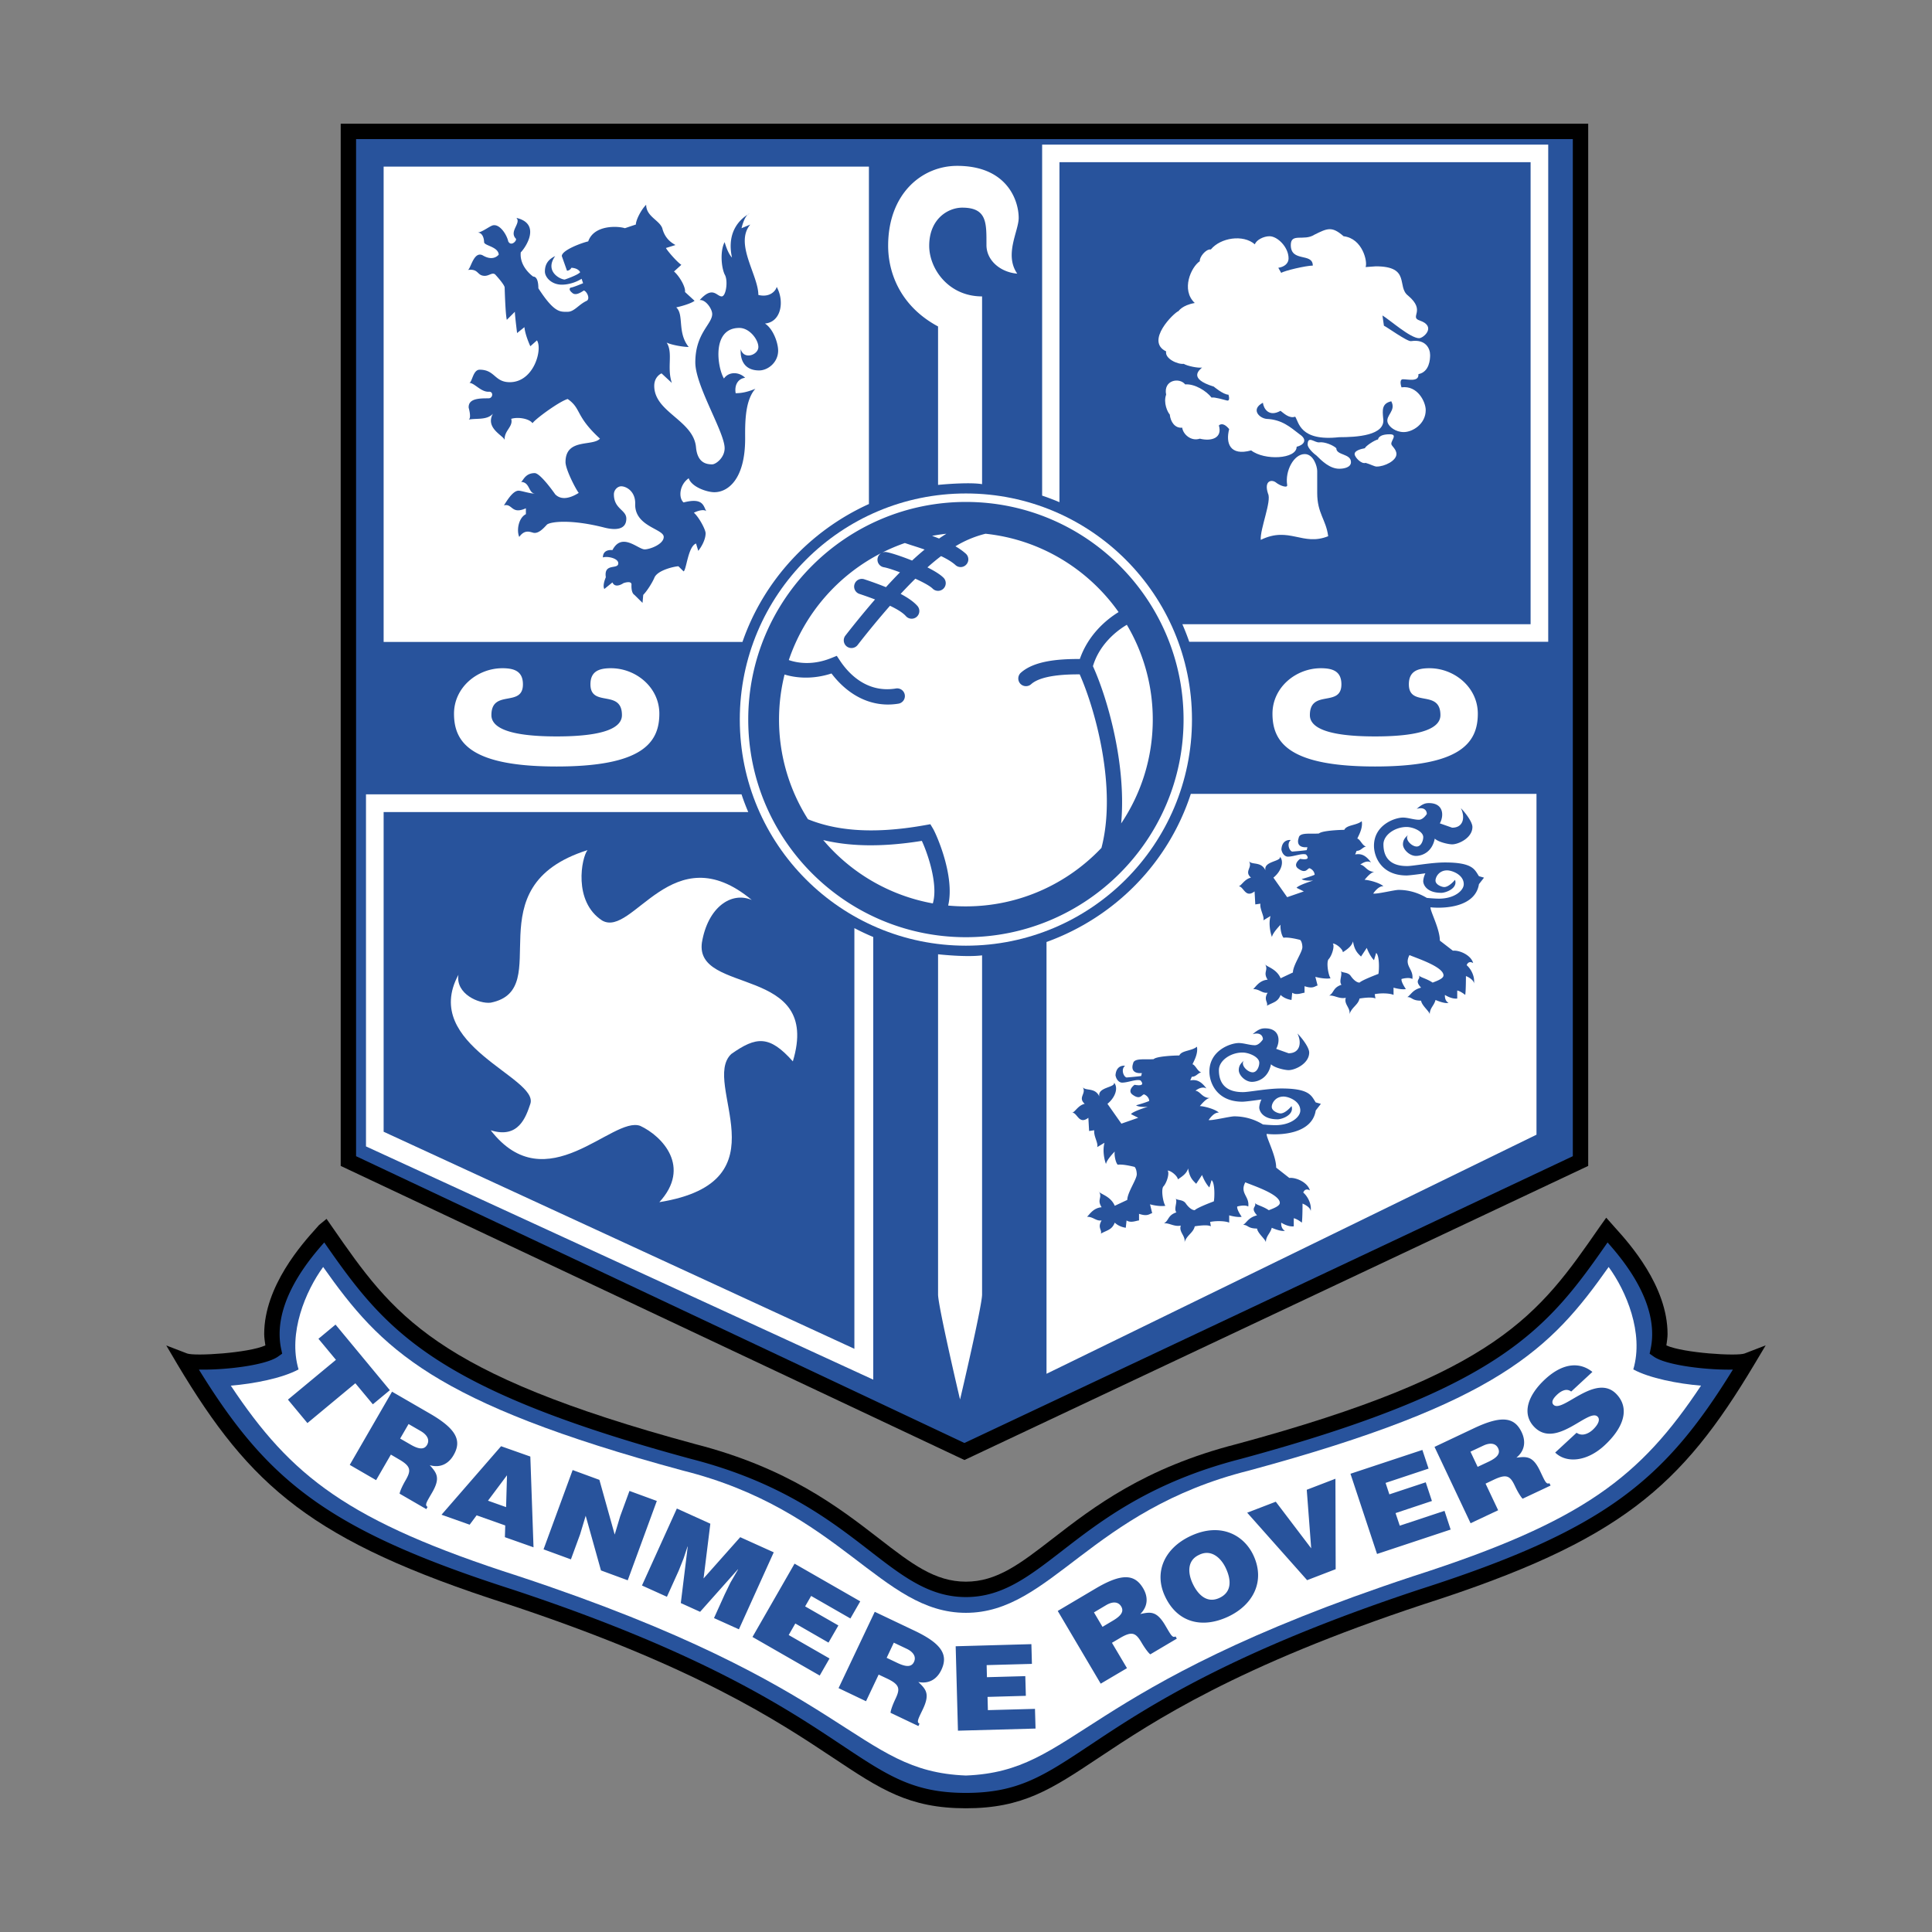 <svg xmlns="http://www.w3.org/2000/svg" width="2500" height="2500" viewBox="0 0 192.756 192.756"><rect x="0" y="0" width="192.756" height="192.756" fill="#808080" stroke="none"/><g fill-rule="evenodd" clip-rule="evenodd"><path fill="#fff" fill-opacity="0" d="M0 0h192.756v192.756H0V0z"/><path d="M157.688 12.341H33.992v103.983l62.231 29.342 62.232-29.342V12.341h-.767z"/><path d="M174.062 135.037c-.752.289-6.111-.041-7.807-.805.051-.379.117-.762.117-1.139 0-4.793-3.828-9.049-5.188-10.557l-.93-1.047-.656.92c-6.096 8.793-10.121 14.604-36.215 21.666-9.219 2.363-14.289 6.287-18.365 9.439-3.219 2.49-5.547 4.289-8.651 4.289s-5.432-1.799-8.649-4.289c-4.076-3.152-9.15-7.076-18.377-9.443-26.079-7.059-30.105-12.869-36.202-21.662l-.558-.803-.749.613-.28.318c-1.359 1.508-5.193 5.766-5.193 10.561 0 .375.069.756.117 1.133-1.692.764-7.051 1.094-7.808.805l-2.077-.799 1.118 1.9c7.281 12.176 13.347 17.617 32.914 23.898 18.753 6.199 27.015 11.695 32.486 15.332 4.726 3.146 7.579 5.045 13.259 5.045 5.678 0 8.528-1.898 13.254-5.043 5.467-3.639 13.727-9.135 32.492-15.336 19.566-6.279 25.635-11.721 32.908-23.896l1.141-1.91-2.101.81z"/><path d="M164.998 135.35l-.414-.291.104-.5a6.96 6.96 0 0 0 .148-1.459c0-3.928-3.02-7.535-4.449-9.141-6.033 8.684-10.652 14.572-36.611 21.602-8.922 2.291-13.852 6.104-17.814 9.17-3.334 2.576-5.961 4.609-9.592 4.609-3.629 0-6.26-2.033-9.589-4.609-3.965-3.066-8.898-6.879-17.832-9.174-25.942-7.025-30.56-12.914-36.597-21.598-1.426 1.605-4.454 5.215-4.454 9.145 0 .48.047.971.149 1.455l.105.496-.415.293c-1.264.893-5.397 1.355-7.892 1.295 6.809 11.039 12.744 15.99 31.254 21.932 18.955 6.268 27.325 11.834 32.86 15.518 4.639 3.086 7.194 4.785 12.41 4.785 5.213 0 7.764-1.699 12.403-4.783 5.537-3.682 13.9-9.25 32.871-15.521 18.51-5.939 24.443-10.891 31.248-21.93-2.495.059-6.625-.408-7.893-1.294z" fill="#28539c"/><path d="M96.369 160.912c8.487 0 12.434-10.24 28.241-14.193 24.951-6.754 30.115-12.131 35.885-20.312 1.748 2.391 3.533 6.594 2.459 10.219 1.609.875 4.471 1.436 6.758 1.619-6.037 9.066-11.645 13.533-28.711 19.01-33.668 11.127-33.545 19.453-44.631 19.889-11.086-.436-10.967-8.762-44.633-19.889-17.067-5.477-22.677-9.943-28.71-19.01 2.29-.184 5.152-.744 6.76-1.619-1.074-3.625.709-7.828 2.454-10.219 5.776 8.182 10.943 13.559 35.89 20.312 15.795 3.953 19.748 14.193 28.238 14.193z" fill="#fff"/><path fill="#28539c" d="M33.475 132.154l5.421 6.545-1.696 1.408-1.747-2.099-4.782 3.972-1.943-2.339 4.788-3.971-1.745-2.1 1.704-1.416zM42.904 141.041l-3.79-2.193-4.219 7.303 2.629 1.523 1.474-2.549.798.469c1.229.705 1.223 1.125.677 2.08-.376.645-.581 1.152-.604 1.35l2.664 1.541.125-.223c-.312-.18-.091-.486.46-1.438.852-1.471.444-1.951-.239-2.723 1.068.311 1.897-.166 2.375-1.004.824-1.419.325-2.587-2.35-4.136zm-.295 3.115c-.291.506-.84.439-1.647-.031l-1.039-.6.84-1.449 1.222.707c.612.358.919.858.624 1.373zM53.229 154.375l-.318-9.055-2.918-1.031-5.942 6.836 2.806.994.697-.934 2.854 1.01-.035 1.17 2.856 1.01zm-4.542-4.652l1.896-2.535-.09 3.178-1.806-.643zM61.328 153.105l.551-1.837.923-2.518 2.729 1-2.902 7.916-2.67-.984-1.525-5.453-.558 1.851-.916 2.498-2.731-1 2.903-7.912 2.67.98 1.526 5.459zM64.049 158.186l3.481-7.68 3.341 1.514-.677 5.462 3.658-4.117 3.344 1.51-3.475 7.682-2.485-1.121 1.061-2.348.573-1.182.767-1.32-.018-.012-3.77 4.237-1.925-.873.691-5.626-.023-.007-.391 1.181-.487 1.223-1.176 2.602-2.489-1.125zM75.075 163.32l4.198-7.314 6.555 3.76-.983 1.709-3.918-2.248-.598 1.043 3.317 1.902-.986 1.711-3.311-1.906-.66 1.15 4.073 2.34-.978 1.703-6.709-3.85zM95.575 172.672l-.227-8.424 7.554-.211.053 1.969-4.517.123.029 1.205 3.828-.105.055 1.964-3.823.108.035 1.32 4.698-.127.056 1.965-7.741.213zM125.047 155.16c1.219 2.596-.023 4.961-2.504 6.129-2.637 1.236-5.096.576-6.307-2.02-1.129-2.396-.072-4.793 2.539-6.018 2.998-1.405 5.325-.105 6.272 1.909zm-6.051 2.838c.455.977 1.354 2.043 2.67 1.424 1.193-.555 1.223-1.711.631-2.973-.488-1.039-1.471-1.92-2.67-1.318-1.25.582-1.088 1.904-.631 2.867zM124.432 150.922l2.853-1.096 3.533 4.651-.443-5.842 2.861-1.1.024 9.022-2.848 1.097-5.98-6.732zM137.387 155.039l-2.651-8.002 7.174-2.377.619 1.863-4.289 1.426.377 1.143 3.629-1.203.617 1.865-3.629 1.207.42 1.256 4.465-1.481.611 1.868-7.343 2.435zM156.758 138.836a.757.757 0 0 0-.713-.125c-.236.072-.463.221-.68.422-.49.457-.586.785-.383 1.01.863.926 4.24-3.27 6.322-1.021 1.332 1.434.66 3.344-1.211 5.076-1.793 1.668-3.844 1.795-4.932.723l2.135-1.975a.98.98 0 0 0 .822.15c.277-.064.559-.234.779-.434.555-.518.777-1.02.506-1.312-.871-.938-4.182 3.33-6.373.971-1.217-1.314-.58-3.131 1.117-4.707 1.891-1.752 3.562-1.676 4.727-.738l-2.116 1.96zM91.228 162.689l-3.953-1.879-3.612 7.615 2.74 1.307 1.26-2.658.84.396c1.278.609 1.313 1.023.84 2.02-.324.68-.487 1.195-.493 1.396l2.777 1.322.113-.234c-.324-.15-.131-.475.345-1.469.724-1.535.28-1.979-.464-2.693 1.094.221 1.873-.314 2.293-1.195.702-1.476.109-2.603-2.686-3.928zm-.043 3.127c-.25.525-.791.502-1.642.1l-1.08-.514.713-1.512 1.283.609c.635.3.986.78.726 1.317zM117.281 163.264c-.307.184-.469-.158-1.027-1.105-.863-1.461-1.482-1.342-2.488-1.127.791-.779.785-1.727.287-2.566-.832-1.408-2.098-1.547-4.758.029l-3.764 2.229 4.287 7.256 2.621-1.547-1.5-2.531.799-.471c1.215-.723 1.584-.514 2.143.432.381.646.719 1.072.885 1.191l2.646-1.566-.131-.224zm-6.252-1.567l-1.033.613-.852-1.441 1.219-.725c.613-.361 1.193-.379 1.5.135.301.502-.023.94-.834 1.418zM154.586 147.979c-.324.15-.449-.203-.924-1.195-.719-1.537-1.344-1.473-2.369-1.354.863-.707.943-1.648.527-2.529-.699-1.482-1.943-1.736-4.736-.418l-3.961 1.873 3.598 7.617 2.75-1.295-1.256-2.656.834-.396c1.285-.604 1.625-.367 2.096.631.316.678.625 1.133.768 1.27l2.789-1.312-.116-.236zm-6.076-2.141l-1.086.51-.715-1.514 1.283-.604c.637-.301 1.227-.271 1.479.268.25.535-.116.938-.961 1.34zM156.92 115.354V13.876H35.526v101.478c.864.406 60.055 28.311 60.697 28.613l60.697-28.613z"/><path d="M105.703 50.105a23.308 23.308 0 0 0-1.729-.657V14.427h50.492v49.605h-35.814a24.866 24.866 0 0 0-.688-1.756h34.744V16.181h-47.006v33.924h.001zM86.692 50.286c-5.867 2.658-10.497 7.624-12.617 13.762h-35.8V16.622h48.417v33.664zM87.124 93.484a23.432 23.432 0 0 1-1.882-.886v41.973l-46.967-21.656V81.021h36.379a23.468 23.468 0 0 1-.671-1.768H36.515v35.124l50.609 23.27V93.484zM104.412 93.983c6.809-2.465 12.143-7.871 14.396-14.777h34.488v34.003l-48.885 23.854v-43.08h.001zM55.537 76.473c8.495 0 10.246-2.34 10.246-5.267 0-2.634-2.34-4.537-4.828-4.537-1.17 0-2.046.294-2.046 1.607 0 2.343 3.142.444 3.142 3.073 0 1.173-1.534 2.124-6.514 2.124-4.972 0-6.509-.951-6.509-2.124 0-2.629 3.145-.73 3.145-3.073 0-1.312-.875-1.607-2.045-1.607-2.492 0-4.831 1.903-4.831 4.537 0 2.927 1.758 5.267 10.24 5.267zM137.195 76.473c-8.486 0-10.24-2.34-10.24-5.267 0-2.634 2.34-4.537 4.828-4.537 1.172 0 2.049.294 2.049 1.607 0 2.343-3.145.444-3.145 3.073 0 1.173 1.537 2.124 6.508 2.124 4.98 0 6.516-.951 6.516-2.124 0-2.629-3.148-.73-3.148-3.073 0-1.312.881-1.607 2.051-1.607 2.488 0 4.828 1.903 4.828 4.537-.001 2.927-1.756 5.267-10.247 5.267zM97.982 95.316v33.842c0 1.098-2.051 9.877-2.197 10.467-.149-.59-2.194-9.369-2.194-10.467v-33.95c.654.071 2.956.29 4.391.108zM97.982 48.305V29.572c-3.373 0-5.275-2.78-5.275-5.047 0-2.708 1.902-3.808 3.294-3.808 2.491 0 2.418 1.537 2.418 3.731 0 1.538 1.387 2.711 3.072 2.854-1.322-1.899.143-4.242.143-5.561 0-1.753-1.17-5.193-6.141-5.193-3.516 0-6.883 2.78-6.883 7.977 0 2.635 1.17 5.999 4.98 8.046v15.807c1.133-.111 3.325-.257 4.392-.073z" fill="#fff"/><path d="M125.199 24.379c-1.17-1.027-3.438-.66-4.391.51-.51-.074-1.17.805-1.1 1.169-.875.587-1.9 2.856-.508 4.172-1.25.22-1.617.806-1.617.806-.438.145-3.363 2.999-1.238 4.023-.145.731 1.168 1.318 1.756 1.242.367.222 1.465.444 1.83.368-.223.219-1.463 1.097 1.168 1.902 0 0 .949.806 1.465.806 0 0 .215.66-.143.583-.301-.07-1.248-.365-1.543-.292-.508-.657-1.678-1.392-2.631-1.316-.584-.731-2.197-.437-1.902 1.024-.295.805.143 1.757.363 1.975.074.733.512 1.392 1.242 1.319.08.656.883 1.389 1.758 1.097 1.17.292 2.27-.073 1.9-1.318 0 0 .369-.441 1.027.364-.367 1.392.07 2.71 2.195 2.124 1.314 1.024 4.537.882 4.537-.364.658-.149 1.17-.66.293-1.246-.953-.732-1.758-1.462-3.293-1.534-.732-.073-1.607-.954-.367-1.611.072.583.588 1.462 1.758.805.295.219.877.806 1.463.584.367.514.439 2.488 4.393 2.048 1.678 0 4.684-.143 4.385-1.899-.072-.805-.145-1.465.809-1.683.512.95-.586 1.389-.363 2.121.143.438.801.951 1.607.951.881 0 2.193-.805 2.193-2.194 0-.806-.803-2.489-2.416-2.27 0 0-.289-.806.148-.806.512 0 1.607.295 1.539-.51 1.096-.222 1.168-1.464 1.168-1.905 0-.657-.439-1.607-1.9-1.389-.369.073-2.486-1.465-2.709-1.538l-.148-1.024c.732.44 2.783 2.27 3.658 2.27.438 0 1.76-1.173.074-1.76-1.098-.361.658-.947-1.17-2.485-1.17-.878.295-2.926-3.223-2.926l-1.02.073c.217-.511-.293-2.854-2.195-3.075-1.17-1.021-1.607-.802-2.928-.146-1.025.659-2.34-.219-2.34 1.023 0 1.756 2.195.732 2.195 2.052-.658 0-2.855.51-3.15.729l-.291-.51c.516-.073 1.023-.364 1.023-.951 0-1.098-1.096-2.197-1.902-2.197-.584.001-1.316.368-1.459.809z" fill="#fff"/><path d="M130.172 45.303c-1.092 0-1.973 1.683-1.752 3.075.074.365-.732.073-1.096-.222-.439-.364-1.25-.216-.811 1.1.371.732-.805 3.513-.729 4.607 2.852-1.389 4.17.662 6.73-.365-.221-1.683-1.096-2.267-1.096-4.315v-2.197c.002-.437-.363-1.683-1.246-1.683zM130.465 44.353c0 .367.66.951.881 1.099.51.511 1.316 1.315 2.27 1.315.508 0 1.17-.146 1.17-.659 0-.875-1.463-.656-1.463-1.389-.295-.294-1.17-.659-1.688-.586-.438.073-1.17-.729-1.17.22zM138.66 43.328c-1.17 0-1.17.514-1.17.514-.367.073-1.242.659-1.318.878-.361.07-1.021.219-1.021.584 0 .294.66 1.026 1.098.877.51.149.875.368 1.1.368.803 0 1.973-.586 1.973-1.246 0-.514-.512-.803-.512-1.025-.001-.364.653-.95-.15-.95z" fill="#fff"/><path d="M76.321 32.279c1.607-.146 1.972-2.194 1.169-3.658-.073.365-.66 1.097-1.829.805 0-1.978-2.41-5.12-.802-7.025l-.876.368s.29-1.319.801-1.464c-.801.437-2.341 1.683-1.754 4.391-.438-.44-.732-1.538-.732-1.538-.444.805-.365 2.416 0 3.221.367.583.146 2.193-.292 2.193-.516 0-.878-1.097-2.197.368.589-.073 1.248.878 1.248 1.389 0 1.023-1.685 1.905-1.685 4.831 0 1.071.612 2.617 1.277 4.134.785 1.797 1.648 3.553 1.648 4.425 0 .951-.881 1.61-1.241 1.61-.588 0-1.464-.149-1.613-1.684-.163-1.983-2.328-2.946-3.475-4.352-.414-.518-.694-1.089-.694-1.792 0-.954.729-1.249.729-1.249l1.028.954c-.517-1.538.143-2.999-.517-4.026.438.222 1.613.438 2.197.438-1.17-1.462-.438-3.218-1.243-3.951.367-.073 1.464-.365 1.829-.657l-.954-.877c.079-.514-.581-1.61-1.097-2.048l.732-.663c-.437-.289-1.392-1.389-1.537-1.68l.948-.295c-.216-.143-1.019-.511-1.313-1.68-.294-.805-1.608-1.172-1.608-2.34-.516.511-1.026 1.535-1.026 1.972l-1.097.368c-.66-.219-3.072-.368-3.658 1.316-.66.146-2.634.878-2.634 1.464l.517 1.462s.288 0 .437-.292c0 0 .653 0 .875.441-.222.288-1.535.732-1.535.732-.437 0-2.051-.805-.954-2.343-.438.22-1.027.587-1.027 1.538 0 .583.662 1.316 1.687 1.316.659 0 1.391-.219 1.975-.587l.148.441s-1.026.44-1.242.44c0 0-.298.146.146.51.295.292.732.073 1.17-.221.292.076.659.805.292 1.026-.802.365-1.246 1.097-1.905 1.097-.726 0-1.315.146-2.923-2.343 0-.659-.143-1.17-.517-1.17 0 0-1.391-.951-1.24-2.416.511-.511 2.051-2.853-.438-3.44.508.513-.732 1.319-.073 2.051.217.146-.443.878-.738.292-.143-.659-.803-1.684-1.458-1.611-.292 0-1.167.732-1.614.732.663 0 .663.951.663.951 0 .368 1.392.438 1.462 1.246 0 0-.511.732-1.607.073-.882-.44-1.177 1.316-1.465 1.461 1.1-.146.878.587 1.68.587.438 0 .732-.365 1.027-.146 0 0 .955 1.024.955 1.318 0 0 .069 2.632.215 3.218l.803-.805c0 .365.222 2.124.222 2.124l.732-.589c.074.809.59 1.905.59 1.905l.659-.586c.581.878-.301 4.172-2.71 4.172-1.538 0-1.465-1.246-3.002-1.246-.659 0-.73 1.173-1.024 1.318.511 0 1.169.951 1.972.878.443 0 .373.66-.07.66-.732 0-1.663 0-1.914.548a.812.812 0 0 0-.061.402s.294 1.024 0 1.169c.805-.146 1.829.074 2.418-.586-.811 1.465 1.092 2.197 1.17 2.634-.079-.951.875-1.319.653-2.121.732-.222 1.829 0 2.124.438.21-.318 1.529-1.319 2.544-1.937.394-.237.744-.417.965-.479.24.163.412.32.558.479.7.77.606 1.592 2.664 3.474-.732.806-3.437-.073-3.437 2.34 0 .732 1.024 2.707 1.319 3.075-1.17.73-1.908.587-2.346.143 0 0-1.465-2.118-2.046-2.118-1.027 0-1.176.879-1.392.879.955 0 .732 1.169 1.465 1.169-.59 0-1.395-.295-1.687-.295-.654 0-1.351 1.354-1.464 1.465.881-.22.732.951 2.197.292v.586c-.732.364-.949 1.61-.662 2.27.516-.732 1.026-.513 1.321-.44.587.219 1.17-.511 1.461-.806.441-.291 2.419-.513 5.634.295 1.097.292 2.266.292 2.266-.878 0-.878-1.24-.951-1.24-2.419 0-.438.365-.802.732-.802.507 0 1.462.514 1.392 1.832 0 2.194 2.848 2.413 2.848 3.218 0 .732-1.386 1.243-1.9 1.243-.662 0-2.27-1.756-3.217.073 0 0-.951-.146-.951.732.438-.148 1.534.073 1.534.584 0 .659-1.464-.073-1.242 1.392 0 0-.365.802-.149 1.17l.808-.656c.289.656 1.1.073 1.1.073s.803-.294.803.143c0 0-.07.808.289 1.027l.811.802.07-.802c.368-.368.875-1.17 1.1-1.681.292-.808 2.115-1.172 2.41-1.172l.516.511c.289-.146.437-2.486 1.243-2.781l.222.732c.292-.365.732-1.1.732-1.756 0-.365-.662-1.608-1.17-2.048.438-.221 1.019-.364 1.24-.148-.294-.51-.294-1.389-2.267-.878-.516-.438-.438-1.753.511-2.413.291.878 1.829 1.392 2.561 1.392 1.319 0 3.07-1.243 3.07-5.342 0-.837-.036-2.27.276-3.474.158-.586.391-1.121.747-1.503-.729.294-1.31.441-1.969.441-.146-.879.292-1.465.946-1.538-.581-.586-1.608-.659-2.115.073-.663-1.097-1.249-5.047 1.535-5.047 1.021 0 1.899 1.169 1.899 1.899 0 .805-1.462 1.318-1.756.221-.07.878.222 2.121 1.835 2.121.875 0 1.894-.802 1.894-1.975-.003-.802-.511-2.191-1.315-2.704z" fill="#28539c"/><path d="M58.615 84.817c-11.56 3.661-3.078 13.904-9.657 15.22-1.17.143-3.515-.879-3.221-2.783-3.804 7.027 8.05 10.246 7.175 12.877-.443 1.318-1.176 3.514-3.954 2.637 5.561 7.172 12.146-1.467 14.923-.439 2.197 1.027 5.123 4.096 1.902 7.611 12.734-2.051 4.104-11.854 7.173-14.779 2.489-1.76 3.802-1.904 6.147.732 2.92-9.664-9.805-6.588-9.073-11.854.589-3.516 2.926-5.124 4.974-4.249-7.9-6.587-11.853 3.808-14.925 2.052-2.929-1.905-2.051-6.293-1.464-7.025z" fill="#fff"/><path d="M131.27 110.793l.514-.662-.514-.143c-.438-.66-.582-1.391-3.439-1.391-1.391 0-3.221.363-3.801.363-.66 0-2.42-.07-2.42-2.193 0-.955 1.17-1.756 2.348-1.756.652 0 1.68.439 1.68 1.023 0 .365-.221.951-.66.951-.51 0-1.242-.732-.877-1.174-.217.223-.508.441-.508.955s.652 1.17 1.312 1.17c.512 0 1.609-.291 1.902-1.756.365.367 1.393.586 1.756.586.66 0 2.055-.66 2.055-1.756 0-.512-.732-1.463-1.176-1.902.443.877.291 1.975-.879 1.975l-1.238-.441c.436-.801.363-2.045-1.102-2.045-.363 0-.658.074-1.246.584.732-.219 1.025.148 1.025.514 0 0-.365.586-.803.586-.512 0-1.1-.219-1.607-.219-.812 0-2.93.73-2.93 2.85 0 1.102.732 3.004 3.295 3.004.367 0 1.902-.223 1.902-.223-.223.438-.223.807-.223.807 0 .293.295 1.172 1.83 1.172.438 0 1.68-.441 1.391-1.318 0 0-.586.732-1.098.732-.221 0-.875-.223-.875-.66 0-.363.365-1.023 1.17-1.023.508 0 1.678.438 1.678 1.391 0 .656-.947 1.463-2.482 1.463-.516 0-1.248-.07-1.248-.07a5.46 5.46 0 0 0-2.854-.809c-.441 0-2.197.438-2.562.371 0 0 .514-.812 1.023-.736-.363-.367-1.533-.658-1.9-.658.367-.438.732-.805 1.025-.805-.803 0-.953-.658-1.463-.73.295-.221.732-.438 1.1-.221-.439-.584-.879-.951-1.617-.807l.152-.363c.438 0 .586-.365.947-.441-.361-.074-.582-.732-.875-.805.076-.219.588-1.021.439-1.754-.512.438-1.539.365-1.754.875-.443 0-2.268.072-2.562.367-.809.07-1.979-.145-2.051.438 0 0-.365.879.59.955h.285l-.07.289c-.51.076-1.459.148-1.459.148-.293-.072-.588-.805-.15-1.17 0 0-.875-.148-.951.951.076.439.363.732.66.732.586 0 1.391-.367 1.828-.223 0 0 .66.66-.584.441-.221.148-.729.658-.148 1.023.732.51.875-.07 1.098-.07.51.217.51.654.51.654-.289.148-1.312.439-1.312.439.295.221 1.17.146 1.17.146s-1.465.438-1.68.732l.725.365-1.68.586-1.391-1.979c.805-.656 1.096-1.607.658-2.117.146.51-1.686.438-1.465 1.389-.438-.951-1.391-.512-1.676-.951.438.656-.518 1.023.215 1.68-.66.148-.947.805-1.244.881.512 0 .66 1.244 1.607.512l.074 1.318.512-.074c-.021.164.004.332.045.512.115.453.354.908.246 1.172l.732-.436c-.217.801 0 1.752.15 2.119.07-.443.875-1.244.875-1.244-.072.293.074 1.096.295 1.316.508-.072 1.393.148 1.684.217.217.223.217.732.217.732 0 .514-.945 1.83-.945 2.562l-1.25.586c-.438-1.023-1.537-1.17-1.605-1.461.438.656-.223.805.293 1.607-.883.072-1.248.805-1.463.949.658 0 .875.441 1.463.369-.445.729.07.947-.078 1.314.66-.367 1.098-.367 1.391-1.098.438.441 1.098.512 1.098.512l.078-.729c.439.289 1.02 0 1.244 0v-.66c.875.291 1.018 0 1.312-.07l-.217-.881c.512.146 1.17.219 1.535.146-.221-.293-.438-1.537-.221-1.902.367-.371.658-1.389.438-1.611.367 0 1.025.588 1.025.879.438-.291.881-.584 1.025-1.094.145.949.516 1.24.805 1.535l.588-.881c.072.221.367.881.73 1.244l.217-.729c.367.285.295 1.902.221 2.121-.586.219-1.682.656-1.898.877-.447 0-.885-.658-.885-.658-.285-.438-.875-.295-1.023-.512.221.365-.217 1.025.076 1.387-.881.295-.73.809-1.24 1.098.51-.072 1.018.369 1.68.221-.225.66.508 1.023.365 1.684.221-.732.881-.951 1.027-1.609 0 0 1.24-.221 1.607 0l-.074-.439c.734-.145 1.609-.072 1.902.072v-.73c.223.07.881.221 1.246.145 0 0-.514-.729-.443-1.023 0 0 .732-.219 1.1 0 .148-1.023-.877-1.316-.295-2.416.66.293 3.443 1.174 3.443 2.051 0 .293-.516.512-1.098.732-.658-.439-1.248-.512-1.391-.732.217.439-.512.439.217 1.244-.877.221-1.023.73-1.387.951.51 0 .438.367 1.387.367.078.51.881 1.094.881 1.389 0-.66.438-.879.588-1.465.508.219 1.02.367 1.314.295-.439-.219-.369-.807-.369-.807s.664.441 1.25.367v-.807c.361.074.805.439.805.439.07-.365.07-1.9.07-1.9.217.072.877.438.805.801.148-.801-.367-1.605-.732-1.9 0 0 .145-.512.66-.219-.223-.807-1.393-1.316-2.051-1.242l-1.312-1.029c0-1.066-.801-2.625-.938-3.217a.782.782 0 0 1-.018-.148c1.391.152 4.539.002 4.901-2.336zM147.555 88.213l.506-.651-.506-.143c-.432-.651-.58-1.371-3.396-1.371-1.369 0-3.176.358-3.754.358-.646 0-2.379-.07-2.379-2.165 0-.939 1.15-1.733 2.309-1.733.648 0 1.662.435 1.662 1.01 0 .361-.217.939-.654.939-.506 0-1.223-.721-.863-1.156-.217.216-.506.435-.506.939s.648 1.155 1.295 1.155c.512 0 1.592-.289 1.879-1.729.365.358 1.375.574 1.734.574.646 0 2.021-.647 2.021-1.733 0-.505-.721-1.447-1.152-1.878.432.863.289 1.949-.869 1.949l-1.229-.432c.438-.793.363-2.021-1.082-2.021-.359 0-.648.072-1.229.577.727-.216 1.012.143 1.012.507 0 0-.357.578-.791.578-.51 0-1.084-.218-1.59-.218-.797 0-2.891.723-2.891 2.815 0 1.083.727 2.961 3.252 2.961.359 0 1.877-.216 1.877-.216-.215.432-.215.793-.215.793 0 .29.287 1.155 1.805 1.155.432 0 1.664-.435 1.367-1.298 0 0-.576.721-1.078.721-.217 0-.869-.216-.869-.647 0-.365.359-1.016 1.154-1.016.506 0 1.664.435 1.664 1.375 0 .647-.943 1.446-2.459 1.446-.506 0-1.227-.076-1.227-.076-1.086-.647-2.092-.797-2.812-.797-.432 0-2.17.438-2.533.362 0 0 .512-.793 1.018-.721-.359-.358-1.518-.647-1.881-.647.363-.435.721-.793 1.01-.793-.793 0-.936-.651-1.441-.724.289-.215.721-.432 1.08-.215-.432-.581-.869-.94-1.59-.797l.146-.362c.438 0 .574-.359.941-.432-.367-.073-.578-.721-.869-.791.076-.222.58-1.016.438-1.736-.51.431-1.52.362-1.736.864-.432 0-2.238.076-2.529.362-.793.072-1.945-.146-2.021.438 0 0-.361.863.582.936h.287l-.072.287c-.504.073-1.445.146-1.445.146-.287-.073-.576-.794-.145-1.152 0 0-.865-.143-.934.936.068.435.359.721.648.721.574 0 1.371-.359 1.805-.216 0 0 .648.65-.584.435-.209.145-.721.65-.143 1.009.727.505.869-.073 1.086-.073.504.216.504.65.504.65-.289.146-1.297.435-1.297.435.289.216 1.15.146 1.15.146s-1.443.432-1.658.723l.725.359-1.662.575-1.373-1.949c.799-.647 1.084-1.587.652-2.095.146.508-1.66.435-1.443 1.371-.439-.937-1.375-.502-1.664-.937.432.651-.504 1.013.217 1.66-.648.146-.943.793-1.229.866.508 0 .654 1.231 1.588.508l.072 1.298.51-.073c-.023.164 0 .339.047.505.107.45.35.893.242 1.158l.719-.432c-.217.791 0 1.728.145 2.092.07-.434.865-1.228.865-1.228-.068.289.078 1.086.293 1.301.502-.073 1.365.146 1.654.216.223.215.223.72.223.72 0 .508-.943 1.807-.943 2.53l-1.227.578c-.434-1.011-1.512-1.158-1.584-1.447.43.65-.223.795.287 1.59-.869.072-1.23.793-1.447.936.648 0 .871.436 1.447.365-.432.721.07.938-.072 1.299.648-.361 1.084-.361 1.369-1.08.438.432 1.084.502 1.084.502l.072-.721c.434.287 1.014 0 1.23 0v-.652c.861.287 1.008 0 1.301-.07l-.223-.865c.512.145 1.158.217 1.52.145-.219-.289-.434-1.518-.219-1.88.361-.362.65-1.371.436-1.587.357 0 1.006.575 1.006.867.438-.292.871-.581 1.014-1.083.145.934.51 1.225.799 1.514l.574-.866c.072.216.361.866.721 1.228l.215-.724c.369.289.289 1.878.223 2.093-.58.221-1.66.652-1.881.869-.436 0-.867-.648-.867-.648-.287-.436-.863-.291-1.008-.51.211.363-.221 1.016.074 1.373-.869.289-.727.797-1.232 1.084.506-.068 1.01.363 1.664.215-.217.65.502 1.012.359 1.662.217-.723.869-.938 1.01-1.586 0 0 1.227-.217 1.586 0l-.07-.436c.719-.143 1.59-.072 1.877.076v-.727c.215.07.869.217 1.23.143 0 0-.504-.721-.432-1.006 0 0 .721-.217 1.08 0 .143-1.016-.865-1.301-.289-2.386.646.289 3.395 1.156 3.395 2.025 0 .289-.504.504-1.084.721-.648-.432-1.225-.506-1.369-.721.217.432-.51.432.217 1.225-.869.217-1.012.727-1.375.939.506 0 .432.361 1.375.361.072.506.863 1.082.863 1.371 0-.65.432-.865.578-1.443.506.217 1.012.361 1.301.289-.432-.217-.363-.791-.363-.791s.648.432 1.227.359v-.801c.365.078.797.441.797.441.072-.363.072-1.879.072-1.879.217.072.869.432.791.791.146-.791-.357-1.585-.717-1.876 0 0 .143-.505.646-.216-.215-.796-1.375-1.301-2.021-1.231l-1.301-1.006c0-1.057-.781-2.584-.92-3.18a.703.703 0 0 1-.018-.143c1.373.145 4.474.002 4.838-2.308z" fill="#28539c"/><path d="M96.369 94.351c12.459 0 22.555-10.097 22.555-22.56 0-12.455-10.096-22.558-22.555-22.558-12.454 0-22.56 10.103-22.56 22.558 0 12.463 10.106 22.56 22.56 22.56z" fill="#fff"/><path d="M96.369 50.079c-11.973 0-21.717 9.738-21.717 21.711 0 11.973 9.744 21.715 21.717 21.715 11.973 0 21.715-9.742 21.715-21.715 0-11.973-9.742-21.711-21.715-21.711zm18.643 21.712c0 3.832-1.164 7.397-3.154 10.363.541-5.91-1.383-12.545-2.816-15.688.623-2.104 2.256-3.47 3.383-4.13a18.506 18.506 0 0 1 2.587 9.455zM90.277 54.178l.642.213c.397.125.856.272 1.329.437-.398.33-.813.693-1.249 1.099-1.09-.44-2.125-.771-2.554-.844a.763.763 0 0 0-.443.059 18.345 18.345 0 0 1 2.275-.964zm2.716-.716c.47-.086.945-.16 1.427-.209-.236.145-.479.303-.729.475a22.473 22.473 0 0 0-.698-.266zm-10.859 30.35c2.406.581 5.559.773 9.838.082.435.934 1.252 3.154 1.252 5.027 0 .435-.049.847-.156 1.213a18.646 18.646 0 0 1-10.934-6.322zm12.464 6.535c.7-2.929-1.189-7.13-1.505-7.66l-.271-.455-.523.093c-5.668 1.016-9.225.406-11.688-.589a18.521 18.521 0 0 1-2.887-9.945c0-1.549.193-3.053.551-4.493 1.185.36 2.829.497 4.683-.105 1.727 2.268 4.087 3.428 6.648 3.017a.768.768 0 1 0-.241-1.516c-2.903.466-4.712-1.518-5.532-2.74l-.347-.52-.575.23c-1.757.705-3.246.523-4.212.192a18.734 18.734 0 0 1 9.298-10.713.765.765 0 0 0 .194 1.453c.307.051.914.246 1.599.505-.445.452-.912.947-1.398 1.48a35.908 35.908 0 0 0-2.162-.786.765.765 0 0 0-.972.487.765.765 0 0 0 .484.971c.571.19 1.086.375 1.559.555a93.021 93.021 0 0 0-2.956 3.605.774.774 0 0 0 .131 1.08.777.777 0 0 0 1.083-.132 88.558 88.558 0 0 1 3.235-3.924c.776.371 1.307.716 1.587 1.033a.766.766 0 1 0 1.149-1.016c-.385-.435-.978-.835-1.671-1.201a45.053 45.053 0 0 1 1.465-1.516c.773.353 1.452.718 1.723.987a.767.767 0 1 0 1.085-1.085c-.333-.332-.921-.69-1.602-1.032.48-.426.933-.799 1.361-1.124.56.265 1.068.562 1.439.895a.76.76 0 0 0 1.082-.059.762.762 0 0 0-.056-1.082 6.177 6.177 0 0 0-1.033-.732 10.662 10.662 0 0 1 3.001-1.253c5.479.575 10.254 3.534 13.277 7.816-1.342.822-3.059 2.351-3.865 4.681-2.07-.009-4.535.163-5.887 1.371a.772.772 0 0 0-.059 1.085.772.772 0 0 0 1.086.058c1.053-.945 3.689-.987 4.846-.981 1.582 3.566 3.723 11.374 2.17 17.313-3.4 3.589-8.205 5.834-13.528 5.834a17.55 17.55 0 0 1-1.766-.082z" fill="#28539c"/></g></svg>
